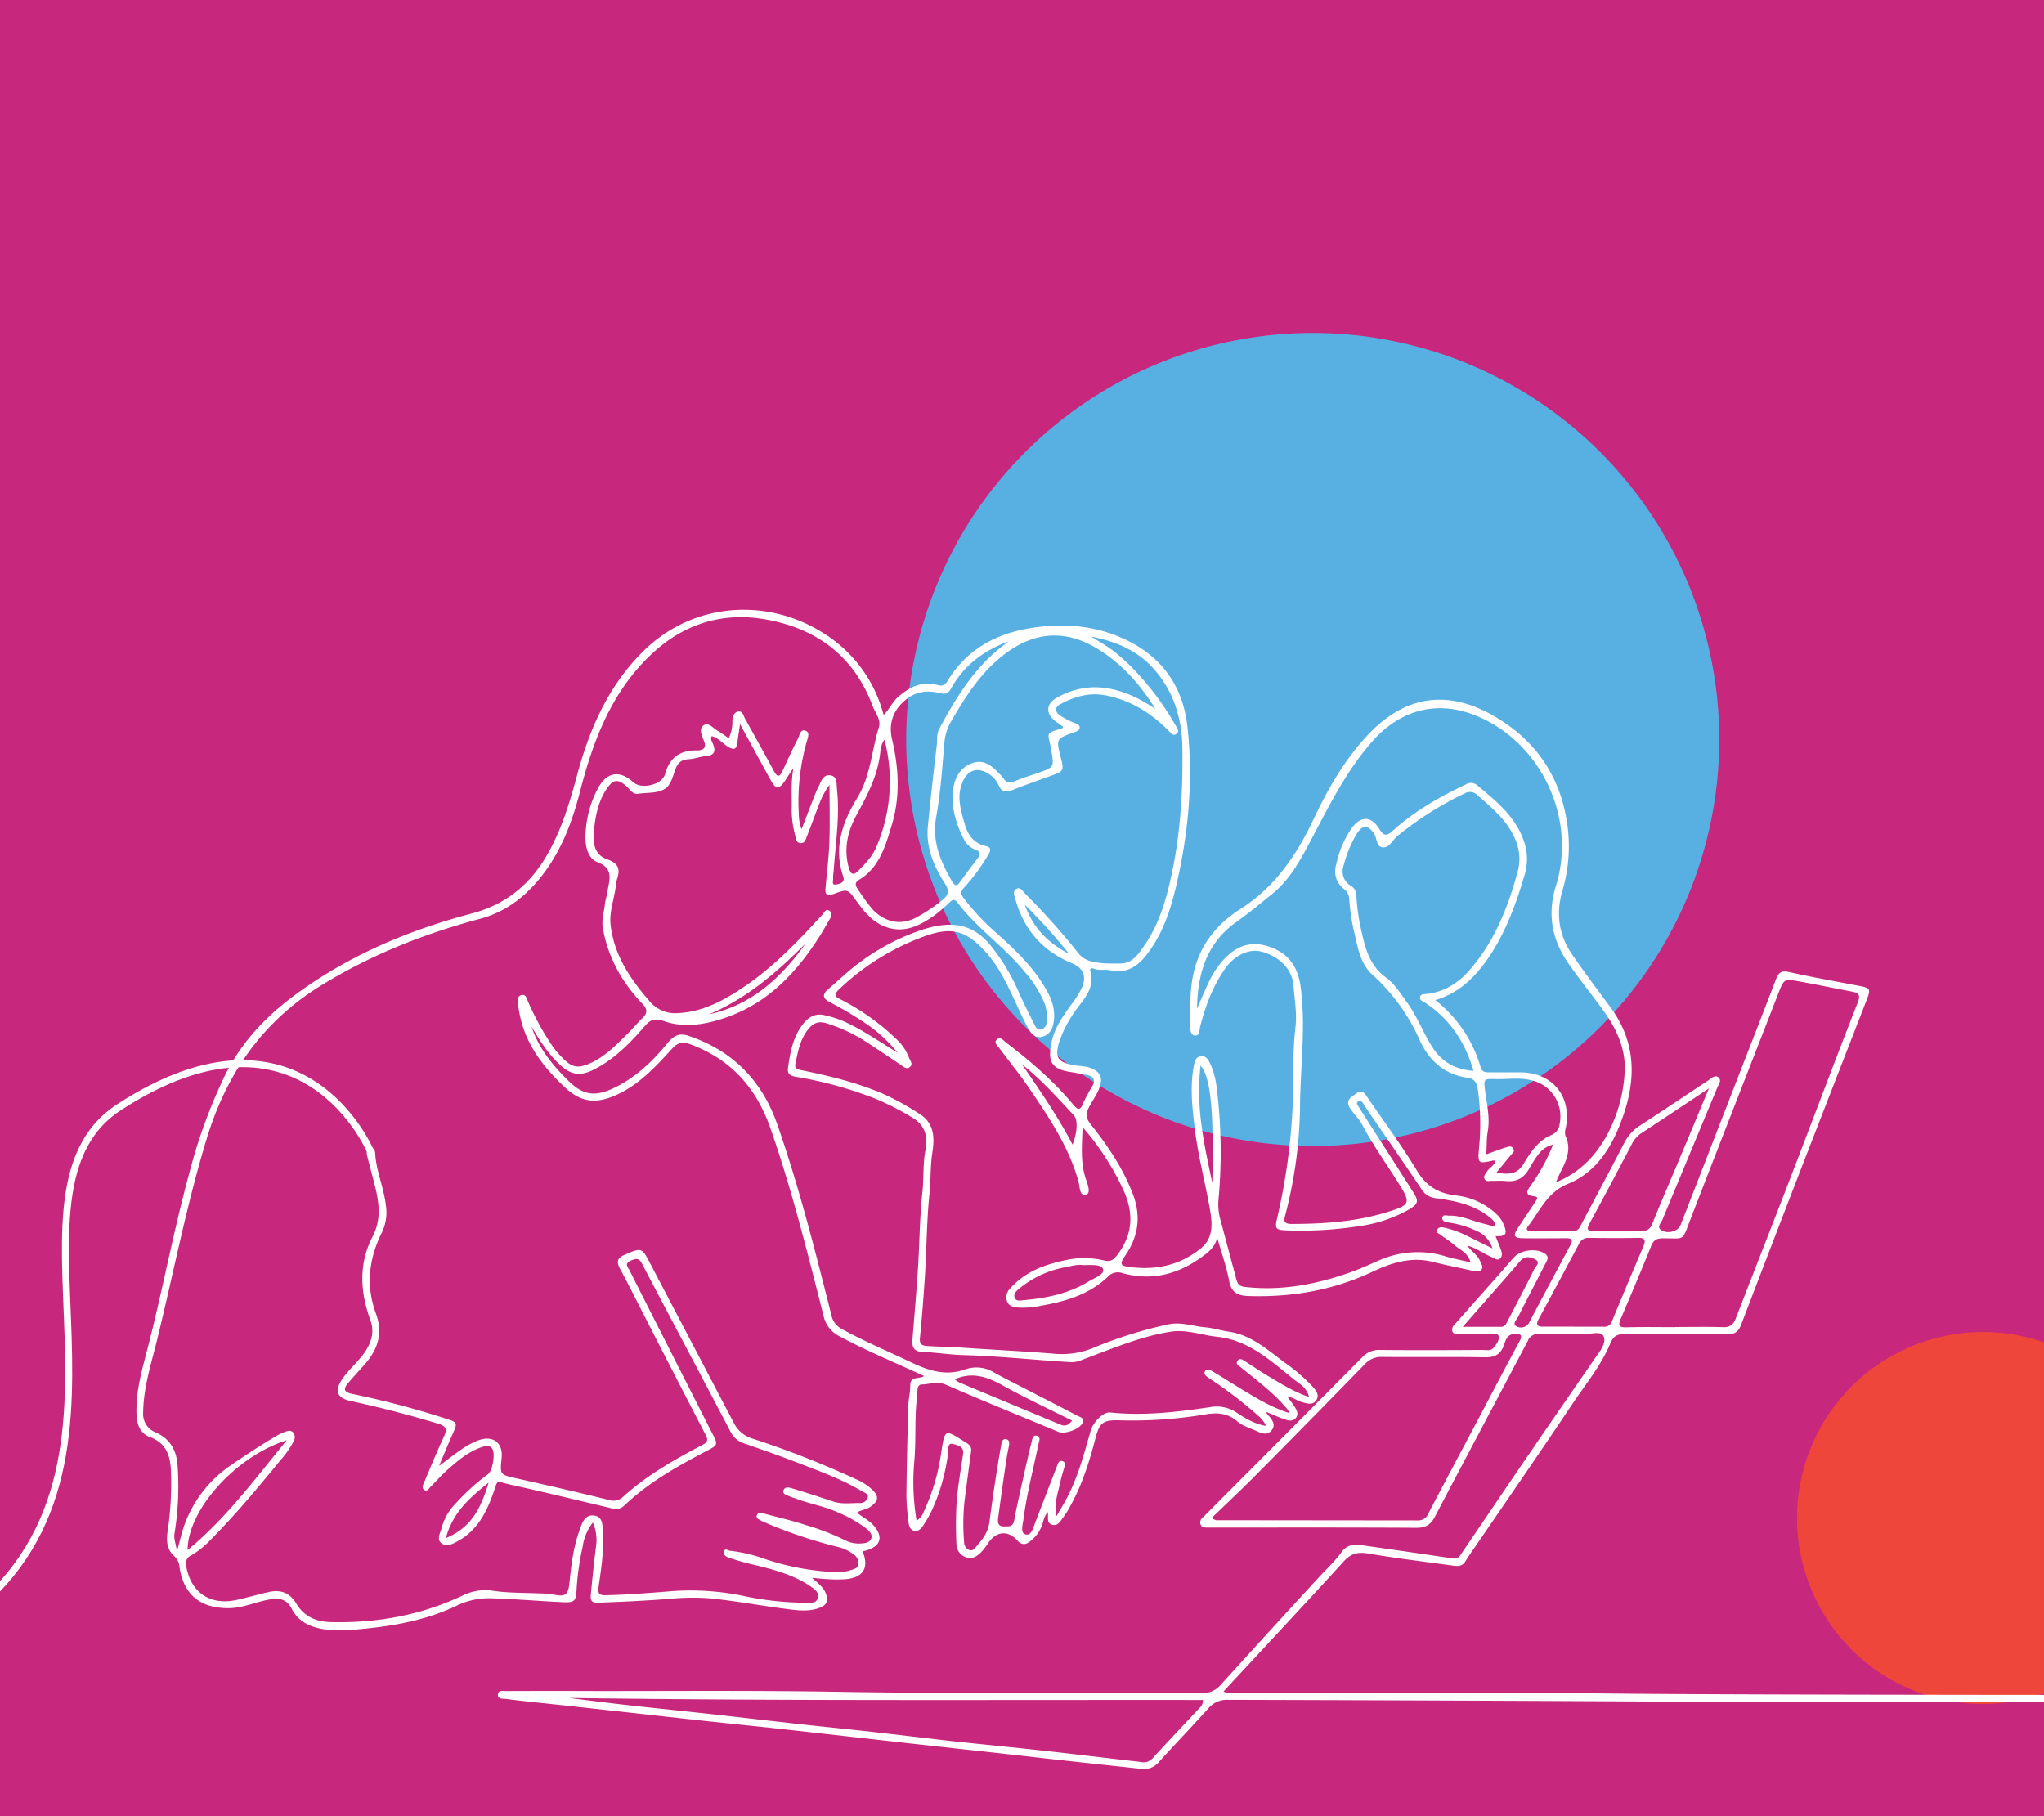 <svg id="Layer_1" data-name="Layer 1" xmlns="http://www.w3.org/2000/svg" xmlns:xlink="http://www.w3.org/1999/xlink" viewBox="0 0 669.91 595.27"><defs><style>.cls-1,.cls-7{fill:none;}.cls-2{clip-path:url(#clip-path);}.cls-3{fill:#c7277c;}.cls-4{fill:#58b0e2;}.cls-5{fill:#ef463b;}.cls-6{fill:#fff;}.cls-7{stroke:#fff;stroke-width:2.3px;}</style><clipPath id="clip-path"><rect class="cls-1" x="-544.88" width="1683.78" height="595.28"/></clipPath></defs><g class="cls-2"><rect class="cls-3" x="-544.88" width="1683.78" height="595.27"/><g class="cls-2"><path class="cls-4" d="M563.47,242.36A133.23,133.23,0,1,1,430.24,109.13,133.23,133.23,0,0,1,563.47,242.36"/><path class="cls-5" d="M710.87,497.48a60.95,60.95,0,1,1-61-60.94,61,61,0,0,1,61,60.94"/></g><g class="cls-2"><path class="cls-6" d="M335.86,296.49c2.66,7.35,7.24,12.36,14.54,16.13a182.67,182.67,0,0,0-14.54-16.13M232.4,332.41c13.84-3,23.57-11.9,31.59-23.15-9.3,9.3-19.13,17.89-31.59,23.15M146.14,504.07c8.49-3.48,11.53-10,14-18.16-6.43,5.11-11.79,9.88-14,18.16M335,348.89c6,8.71,11.75,17.08,16.52,26.22,1.58-3.92,1.83-8.11.4-9.63-5.32-5.64-10.42-11.5-16.92-16.59m62.33,38.81c.49-24.26-.49-34.26-3.83-38.51-1.69,13.36,1.16,25.91,3.83,38.51M313,452.09a8.31,8.31,0,0,0,1.2.89q16.68,7,33.38,13.91c1.61.67,2.7.13,3.77-1.33-7.72-3.88-15.37-7.44-22.73-11.53-4.84-2.68-9.53-4.4-15-2.29-.1,0-.19.1-.66.35M355,414.62c-1.87-.35-3.89.34-5.93.7a32.77,32.77,0,0,0-14.85,6.86c-1,.76-2.16,1.76-1.67,3.09s2,.9,3.09.81c7.51-.68,14.81-2.19,21.33-6.22,1.79-1.1,5.11-2.16,4.54-3.95-.51-1.63-4-1.33-6.51-1.29m124.41,20.22c4.74,0,8.67,0,12.6,0,1.28,0,1.68-1.09,2.15-2,2.94-5.65,5.9-11.28,8.73-17,.43-.88,2.15-2.07.28-3.1-1.61-.9-3.4-1.2-4.86.44-1.11,1.25-2.16,2.54-3.25,3.8-5,5.72-10,11.42-15.65,17.86M94,472c-16.55,5.16-32.47,22.69-32.52,36C74.19,497.53,83.54,484.7,94,472m195.88-229.6a10.2,10.2,0,0,0-.69,1.23,9.39,9.39,0,0,0-.61,2.09c-.61,7.79-4.06,14.47-7.74,21.17-3,5.37-4.41,11.24-2.65,17.47.57,2,1.38,2.79,3.13,1,2.32-2.36,4.58-4.63,5.95-7.88a54.31,54.31,0,0,0,2.61-35.1m197.2,135.93c2.43-.86,4.54-1.68,6.71-2.35.73-.23,1.68-.51,2.21.51s-.23,1.35-.68,1.9c-1.54,1.89-3.11,3.77-4.89,5.93,3.87.64,6.8.72,9-3s4.75-7.52,9-9.32a4.42,4.42,0,0,0,2.75-3.74,12.12,12.12,0,0,0-9-14.13c-4-1.08-8.11-.35-12.17-.47-3.81-.12-3.75.14-3.27,3.86.57,4.42,1.66,8.87.86,13.34-.43,2.4-.26,4.75-.51,7.42m28.64,56.53c3.24,0,6.48,0,9.71,0a2.6,2.6,0,0,0,2.88-1.78c3.39-8.28,6.9-16.51,10.37-24.76.77-1.83.34-2.62-1.82-2.57-5.33.11-10.65.09-16,0a3.42,3.42,0,0,0-3.44,2.09c-4.33,8.2-8.73,16.35-13.13,24.51-.87,1.61-.76,2.54,1.38,2.5,3.35,0,6.69,0,10,0m44.36-78.05c-7.79,5.16-14.88,9.91-22,14.57a9.23,9.23,0,0,0-3.23,3.67c-4.55,8.68-9.13,17.35-13.83,25.95-1.09,2-.76,2.53,1.43,2.5,5.23-.07,10.46-.08,15.68,0,1.86,0,2.75-.68,3.46-2.41,3-7.44,6.2-14.79,9.3-22.19,3-7.1,5.93-14.21,9.22-22.1M330.58,210.22c-8.17,2.92-14.74,7.91-19,15.62-.8,1.44-1.76,1.75-3.35,1.35-4-1-7.77-.74-11.21,2-4.23,3.37-5.89,7.8-4.66,13.05,2.2,9.35,2.74,18.77-.06,28.05-2.07,6.85-4,14-10.77,18.06-1.24.76-1.37,1.66-.52,2.83a74.16,74.16,0,0,0,4.73,6.58c3.37,3.74,8.64,6.09,14.63,2.9a56,56,0,0,0,8.53-5.73c2-1.62,2.32-3,.79-5.38-3.65-5.68-6.28-11.83-5.58-18.83.88-8.78,1.83-17.56,2.9-26.33.22-1.84-.11-3.77.83-5.53,5.83-10.92,12.3-21.32,22.78-28.65m48,22.05c-4.91-7.94-11-14.84-19.08-19.72-10.8-6.56-21.27-5.41-31.2,2.56-7.28,5.84-12.06,13.47-16.63,21.34a17,17,0,0,0-2.23,7.39c-.66,8-1.23,16-2.64,23.86-1.45,8.09,1.42,14.73,5.28,21.3.64,1.08,1.36,1.61,2.33.29,2-2.68,3.93-5.38,6-8,1.15-1.46.82-2.21-.84-2.86a7.05,7.05,0,0,1-3.68-3.3c-2.69-5.4-4.49-11.1-3.41-17.19.67-3.75,2.8-6.9,6.67-8,3.43-1,6,1.13,8.18,3.5a10.18,10.18,0,0,1,1.49,1.6c.94,1.6,2.12,1.67,3.71,1,2.42-1,4.89-1.8,7.36-2.63,5.75-2,5.58-1.91,4.55-7.94-.95-5.51-2.2-5,3.59-6.76.15,0,.24-.3.4-.53l-2.27-1.6c-3.63-2.54-3.51-6,.35-8A25.56,25.56,0,0,1,359,225.22c7.25.17,13.55,3,19.55,7.05m15.73,324.86c-69.25-.07-138.47.32-207.68-.67,7.53,1,15.07,1.91,22.61,2.74,8.38.91,16.76,1.77,25.14,2.69,8.78,1,17.56,2,26.34,3,8.38.92,16.77,1.75,25.15,2.68,8.58,1,17.14,2,25.71,3,10.45,1.13,20.91,2.13,31.36,3.29s20.65,2.42,31,3.59a3.87,3.87,0,0,0,3.72-1.07c5.07-5.55,10.24-11,15.37-16.5a3.56,3.56,0,0,0,1.3-2.67m88.63-206.27c-2.81-9.64-7.88-17.12-16-22.42-.66-.43-1.72-.71-1.52-1.76s1.22-.93,2-1c6.05-.64,10.76-3.75,14.6-8.24,7.91-9.24,12.24-20.23,15.39-31.8,1.53-5.61-.1-10.51-3.23-15.05-2.75-4-6.53-7-10.09-10.21a3.35,3.35,0,0,0-4-.45,108.83,108.83,0,0,0-22.12,14c-1.52,1.24-2.48,3.66-4.45,3.71-2.53.06-2.1-2.95-3.15-4.49-2-2.91-3.77-3-5.68,0a39.84,39.84,0,0,0-4.39,10.68,5.48,5.48,0,0,0,2.34,6.33,3.56,3.56,0,0,1,1.89,3,70.61,70.61,0,0,0,2,13.25c1.19,5.32,2.87,10.35,7.69,13.84,3,2.19,5,5.52,7.21,8.59,3.22,4.53,5.12,9.79,8.14,14.43s7.35,7.18,13.36,7.61M397.08,497.51a8.05,8.05,0,0,0,1.49.7l66.2.07a3.52,3.52,0,0,0,3.37-2.27c5.86-11.19,11.8-22.32,17.71-33.48,4-7.65,8.06-15.33,12.16-22.95,1.1-2,.49-2.45-1.59-2.4-2.6.06-2.95,2.19-3.56,3.79-1.16,3-3,3.91-6.22,3.85-11.19-.2-22.38,0-33.57-.12a7.27,7.27,0,0,0-5.77,2.39q-17.91,18.41-36,36.63c-4.54,4.58-9.26,9-14.22,13.79M549,434.9c5.23,0,10.47-.12,15.69.05,2.29.08,3.41-.81,4.19-2.83,6.2-16,12.5-32,18.68-48.09,7.11-18.47,14.05-37,21.29-55.43,1.06-2.69.21-3.23-2-3.65-5.62-1.08-11.22-2.24-16.85-3.26-5.36-1-5.32-.89-7.21,4-9.59,24.66-19.25,49.31-28.79,74-2.81,7.27-1.63,6.11-9,6.14-1.91,0-3,.49-3.78,2.38-3.24,8-6.61,16-10,23.93-.89,2.09-.76,2.94,1.84,2.86,5.33-.16,10.67-.05,16-.05M429,457.74c-.77-3.11-3.12-4.22-4.9-5.65-7.61-6.1-14.86-12.94-25.29-14-5-.53-9.91-2.47-15.07-1.67-9.67,1.51-18.62,5.33-27.7,8.71-1.63.61-3.19,1.39-5.08,1.28-11.76-.66-23.47-2-35.25-2.31-4.47-.13-8.91-.86-13.38-1.05-3.19-.13-3.46-1.92-3.25-4.41.64-7.78,1.3-15.56,1.8-23.35.53-8.22.55-16.48,1.44-24.65.5-4.58.11-9.17,1-13.73.84-4.32,0-8.13-4.37-10.68A87.42,87.42,0,0,0,286.72,360a127.82,127.82,0,0,0-25.28-7c-1.59-.25-3.53-.49-3.19-2.93.7-5.08,1.61-10.12,4.83-14.34,1.76-2.3,4-3.73,7.05-3.05a33.55,33.55,0,0,1,6.82,2.22c6.07,2.8,11.51,6.64,17.22,10.08a48.6,48.6,0,0,0-8.95-8.54,113.66,113.66,0,0,0-13.38-8.07c-2.15-1.17-2.41-2.42-.54-4.06s3.58-3.18,5.38-4.75a73,73,0,0,1,25.81-14.94c10.29-3.27,17-1.43,22.71,5.91a66.23,66.23,0,0,1,8.5,14.2c1.61,3.74,3.5,7.35,5.3,11,.46.94,1.09,2,2.35,1.62A2.39,2.39,0,0,0,343,334.9a13.75,13.75,0,0,0-.56-5.87,38.33,38.33,0,0,0-6.61-10.55c-6.66-8.21-15.63-14.19-22-22.7-.89-1.18-1.58-1-2.53-.15a49.08,49.08,0,0,1-5.2,4.49c-4.54,3.12-9.31,5.66-15.14,3.88-4.69-1.43-7.58-5-10.29-8.76-2.83-3.9-2.79-3.94-7.46-2.27-1.53.55-2.83.65-2.67-1.52.39-5.08,1.09-10.15,1.28-15.24.22-6.31.05-12.64.05-18.95a24.15,24.15,0,0,0-3.18,5.75c-1.46,3.67-2.77,7.42-4.24,11.09-.39,1-.66,2.41-2.23,2.18-1.33-.19-1.34-1.39-1.58-2.4a32.66,32.66,0,0,1-1.17-8.34c.1-4.57-.31-9.15.56-13.74-1.06,1.33-1.84,2.77-2.77,4.11-2,2.9-3,2.83-4.72-.33-3.25-5.91-6.47-11.85-10-18.28-.34,2.39-.65,4.2-.85,6-.26,2.25-1.1,2.64-3.09,1.42-1.79-1.1-3.18-2.9-5.35-3.46-.47,1.09.14,1.82.42,2.55,1,2.42.48,3.75-2.37,4-1.86.14-3.68.9-5.53,1-2.48.09-3.71,1.22-4.49,3.51s-1.45,4.81-3.08,6c-2.48,1.82-6,1.33-9,1.83-1.83.29-2.69-1.38-3.82-2.4-2.82-2.56-4.4-2.4-6.56.81-2.63,3.92-3.58,8.42-4.1,13-.47,4.08-.31,8.45,4.26,10.06,3.72,1.31,4.39,3.21,3.24,6.52a9.51,9.51,0,0,0-.39,2.14c-.47,4.32-2.22,8.46-1.7,12.9,1.14,9.89,6.44,17.64,12.76,24.93a10.83,10.83,0,0,0,9.38,3.9c8.38-.42,15.34-4.36,22-8.9,9.56-6.49,17.43-14.85,25.21-23.29.65-.71,1.18-2.21,2.4-1.32s.43,2.09-.16,3.1c-1.16,2-2.27,4-3.52,5.92-7.34,11.34-16.32,20.84-29.38,25.62-6.9,2.52-14.23,3.95-21.13,1.52-4-1.4-5.14.2-7.13,2.48-4.68,5.35-9.72,10.35-16.22,13.54-4.32,2.11-7.36,1.5-10.83-1.72-3.91-3.62-6.67-8.07-9.35-12.59,2.36,7.1,6.89,12.71,12.14,17.85,4.8,4.71,8.66,5.27,14.71,2.43,7.28-3.41,12.86-8.81,17.86-14.89,1.83-2.23,3.64-3.35,6.71-2.32,14.61,4.89,24.21,14.79,29.21,29.14,7.11,20.38,12.36,41.31,17.65,62.21a6.54,6.54,0,0,0,3.26,4.64c7.41,4.1,15.21,7.38,22.83,11,5.67,2.72,11.29,4.61,17.67,2.41a11,11,0,0,1,9.35.82c3,1.71,6.08,3.22,9.14,4.8,6.12,3.16,12.26,6.28,18.36,9.49.87.46,2.51.7,1.76,2.38-.91,2-5.77,3.81-7.89,2.93-12.33-5.11-24.69-10.14-36.93-15.46-2.83-1.24-5.31-.11-7.94-.07-1,0-1.28.94-1.35,1.85-.2,2.59-.48,5.19-.58,7.79-.19,5.32,0,10.63-.5,16a75.64,75.64,0,0,0,.79,19,5.75,5.75,0,0,0,2.41-3.07,68.66,68.66,0,0,0,5.69-19.44c1.15-7.5,1.17-7.47,7.43-3.5,1.26.8,2.59,1.39,2.34,3.26q-1.14,8.34-2.2,16.7a70.35,70.35,0,0,0-.09,13.14,2.74,2.74,0,0,0,1.64,2.51c1.14.43,1.78-.47,2.36-1.14,2-2.3,3.84-4.68,4.27-7.86q.83-6.33,1.79-12.65c.66-4.33,1.33-8.65,2.12-12.95.14-.79.41-2.07,1.76-1.67,1,.3.89,1.28.75,2.11-.24,1.33-.56,2.65-.75,4-1,6.59-1.92,13.18-2.8,19.77-.17,1.26-.1,2.64,1.78,2.65,1.55,0,3.08.32,3.5-2,.87-4.81,2-9.58,3.06-14.35.88-4,1.78-7.93,2.76-11.86.18-.69.39-1.82,1.6-1.48a1.2,1.2,0,0,1,.83,1.49c-.09.51-.27,1-.37,1.52-1.66,8.05-3.76,16-4.83,24.18-.23,1.77-1.15,4.58.63,5.12,1.95.59,2.56-2.2,3.22-3.9,2.38-6.12,4.68-12.26,7.07-18.37.31-.79.58-2.11,1.81-1.74s.8,1.48.53,2.4c-.41,1.4-.86,2.8-1.15,4.23-.73,3.57-2.21,7.08-1.3,11.4l2.46-4.21c4.26-7.41,6.4-15.59,8.71-23.71.83-2.93,4.18-6.28,6.38-6.05,11,1.15,21.87-.13,32.69-1.73a11.61,11.61,0,0,1,8.79,1.79c2.88,1.88,5.87,3.75,9.66,4.34a10.27,10.27,0,0,0-2.64-3.37,137.86,137.86,0,0,0-15.9-12.16c-.83-.56-2.14-1.31-1.47-2.39s1.9-.29,2.77.25c3.39,2,6.74,4.17,10.14,6.22,4.58,2.75,9.17,5.49,14.76,7.27a10.36,10.36,0,0,0-.69-1.3c-4.38-5.25-9.83-9.3-15.09-13.57-.76-.62-2.12-1.1-1.15-2.38.78-1,1.7-.15,2.46.32,2.47,1.56,4.87,3.24,7.38,4.72,4.24,2.52,8.42,5.2,13.49,6.92M144,480.33c2.68-1.89,5.05-3.92,7.68-5.62a24.16,24.16,0,0,1,5.26-2.74c4.7-1.63,8,.93,7.46,5.87-.56,5.55-.54,5.45,5,6.69,10.16,2.28,20.31,4.6,30.42,7.12a4.54,4.54,0,0,0,4.53-1.23c7.74-7,16.73-12.09,25.89-16.89,1.8-.94,1.85-1.76,1-3.37-5.36-10.27-10.64-20.57-15.94-30.87-4.05-7.89-8-15.83-12.17-23.66-1.22-2.29-.64-3.43,1.51-4.37,5.74-2.49,5.69-2.49,8.66,3.18q13.59,25.94,27.2,51.87a10,10,0,0,0,6.16,5.17,303.34,303.34,0,0,1,33.76,13.25,18.52,18.52,0,0,1,5.51,3.53c2.23,2.26,2,3.61-.6,5.52-1.31.94-2.93,1-4.45,1.88,1.63,1.55,3.69,2.38,5.18,4,3.57,3.84,2.77,7.06-2.22,8.47l-1.15.29c2.29,5.4.21,8.67-5.73,9.13a45.13,45.13,0,0,1-5.33,0c-1.73-.07-3.44-.28-5.48-.47,1.87,1.77,3.77,3,4.58,5.33s.11,3.62-2,4.46c-3,1.21-6.24,1-9.3.64-8.77-1.08-17.48-2.71-26.26-3.66a75.25,75.25,0,0,0-13.67.13c-7.91.61-15.82,1-23.74,1.26-2.39.08-2.22-1.52-2.09-2.94.47-5.07,1-10.15,1.64-15.2a14.4,14.4,0,0,0-1-8.13,16.37,16.37,0,0,0-3.33,7.86,90.17,90.17,0,0,0-2,13.9c-.17,4.06-.66,4.53-4.69,4.34-7.92-.37-15.81-1.08-23.74-1.29a24.25,24.25,0,0,0-11.15,2.57c-10.14,4.78-20.95,6.65-32,7.62a44.11,44.11,0,0,1-11.19,0c-4.56-.75-8.43-2.43-10.6-6.75-1.55-3.07-4-3.6-7.07-3.07-4.62.78-8.94,2.89-13.73,2.89-9.27,0-14.7-4.51-16-13.63A5.16,5.16,0,0,0,57,509.89c-2.29-2.09-2.53-5-2.1-7.83a106,106,0,0,0,1.14-19.65c-.16-5.06-1.39-9.42-6.88-11.44-3.18-1.17-4.27-4-4.41-7.3-.3-6.88,1.44-13.44,3.16-20,5.24-19.94,8.9-40.26,14.38-60.14a171.2,171.2,0,0,1,11.57-31.35c5.51-11,13.72-19.52,23.59-26.68,17.39-12.63,36.8-20.76,57.43-26.2,11.19-3,19.14-9.71,24.74-19.66,4.54-8.09,7.16-16.83,9.55-25.71,4.11-15.32,10.42-29.56,22-40.83,16-15.61,39.93-17.3,58.33-5.84a44.78,44.78,0,0,1,20.1,27.06c2-2,2.88-4.24,4.64-5.81,3.77-3.35,7.89-5.4,13.08-4,1.45.4,2.33.13,3.25-1.37,6.43-10.58,16.32-15.74,28.25-17.46,11.34-1.63,22.3-.41,32.46,5.17,10.69,5.86,16.52,15.3,17.87,27.12,2,17.76.34,35.42-3.76,52.78-1.9,8-4.56,15.83-9.84,22.45-3,3.78-6.61,5.92-11.65,4.79-1.82-.4-3.76.19-5.57-.59-.52-.23-1.22.06-1,.71,1.89,6.59-3.32,10.26-6.09,14.94a36.39,36.39,0,0,0-4.27,9c-1.16,4.45-.29,5.83,4.11,6.88,2.33.56,4.8.28,7,1.34s3.27,2.67,2.56,5.28c-.76,2.79-2.56,5-3.82,7.51-1,2-.88,3.47.62,5.36,5.57,7,10.6,14.39,13.85,22.91,2.77,7.29,1.82,13.84-2.5,20.16-1.91,2.8-1.69,3.35,1.71,3.77,8.55,1.06,16.39-.64,23.19-6.24,4.13-3.41,3.59-8.36,2.9-12.41-1.52-8.9-3.93-17.68-5-26.67-.83-6.92-1.66-13.89-.27-20.87.27-1.39.68-2.77,2.33-2.91s2.33,1.11,2.95,2.38c1.71,3.55,2.2,7.45,2.54,11.23a170.72,170.72,0,0,1,.21,33.45,17.87,17.87,0,0,0,.64,6.51c1.7,6.45,3.45,12.89,5.16,19.34.39,1.48.89,2.46,2.81,2.68,12.21,1.42,23.85-.91,35.24-5,3.13-1.12,6.15-2.58,9.22-3.87a30.93,30.93,0,0,1,21.42-1.12c2.55.76,5.17,1.24,8.15,1.94-.87-3.16-3.38-4-5.1-5.48-1.48-1.31-3.17-2.38-4.77-3.54-.58-.42-1.47-.69-1.1-1.61s1.37-.95,2.17-.78a33.58,33.58,0,0,1,7.65,2.74l8.28,4.1a8.94,8.94,0,0,0-4.8-5.56,32.39,32.39,0,0,0-9.53-2.91c-.88-.18-2.18-.36-2.09-1.47.12-1.36,1.44-.76,2.3-.78,3.85-.09,7.29,1.63,10.91,2.53,1.31.33,2.61.69,4.19,1.11,0-1.71-1-2.43-2.05-3.27-5.14-4.06-11.3-5.25-17.5-6.1a6.22,6.22,0,0,1-4.72-3.05c-6-8.89-12.11-17.74-18.17-26.6-.35-.52-.66-1.07-1-1.56s-.9-1-1.57-.45-.25.93,0,1.38c.72,1.15,1.44,2.3,2.17,3.44,5.34,8.34,10.71,16.65,16,25,1.84,2.9,1.48,3.82-1.61,5.62a46,46,0,0,1-16.24,5.39,124.53,124.53,0,0,1-23.71,1.38c-3.67-.12-3.93-.57-3.1-4.11a203.23,203.23,0,0,0,4.9-33.62c.6-9.59-.06-19.21,1.07-28.78.55-4.59-.29-9.18-.65-13.75-.4-5.28-4.46-9.45-10.49-11.1-3.85-1.06-8.66,1.1-11.6,5.16-4.23,5.85-6.7,12.45-8.48,19.38-.28,1.09-.1,3.08-1.68,2.95s-1.57-2-1.56-3.3c0-5.32-.2-10.62.82-15.92,1.86-9.77,7.37-17,15.5-22.16,11.3-7.17,18.37-17.48,24-29.33,4.63-9.8,10-19.28,17.45-27.34,13.2-14.36,28.61-15.94,45.72-4.14,11.46,7.9,18.2,19.2,20.11,33.28a50.81,50.81,0,0,1-1.61,21.33c-2.19,7.48-1.3,14.52,3.09,20.93,4,5.85,8.26,11.52,12.5,17.2,8.18,11,8.71,22.83,4.44,35.34-3.34,9.8-8.38,18.69-18.23,22.72-6.93,2.84-9.18,8.92-13.11,13.93-.79,1-.28,1.52.88,1.52,4.71,0,9.42,0,14.12,0,1.58,0,2-1.33,2.6-2.41,4.65-8.75,9.31-17.5,13.87-26.3A14.51,14.51,0,0,1,537.3,369c7.61-4.94,15.12-10,22.69-15,.93-.61,2-1.73,3.09-1,1.37,1,.19,2.37-.23,3.4-6,14.45-12,28.86-18,43.32-.47,1.13-2.16,2.6,0,3.65s5.22,0,5.91-1.81c3.84-9.8,7.63-19.62,11.45-29.44C568.83,355,575.52,338,582.1,320.84c.88-2.31,1.91-2.81,4.41-2.25,7.61,1.72,15.31,3.05,23,4.54,3.4.65,3.65,1.06,2.37,4.35Q601.67,353.73,591.46,380q-10.44,27-20.76,54c-.92,2.43-2.15,3.35-4.77,3.32-11.2-.13-22.4,0-33.59-.11-2.49,0-3.66.86-4.61,3.15-3,7.2-8,13.18-12.27,19.58-10.32,15.43-20.86,30.7-31.32,46-1.29,1.9-2.67,3.73-3.83,5.7-.93,1.59-2.31,1.69-3.79,1.49-9.38-1.28-18.78-2.43-28.12-4-3.33-.56-5.58-.07-7.94,2.52-13,14.27-26.18,28.35-39.46,42.69,1.28.75,2.43.46,3.49.47,41.12.05,82.25-.24,123.37.2,90.39,1,530.79.07,621.19.49,3.65,0,7.31.25,11,.48.71,0,2-.21,1.93,1,0,1-1.17,1.15-2,1.19-2.5.11-5,.14-7.52.1-9.83-.15-19.66-.49-29.49-.49-78.06,0-506.12.26-584.17-.16q-68.11-.37-136.21-.55a7.93,7.93,0,0,0-6.54,2.78c-5.3,5.91-10.8,11.63-16.14,17.51a6.33,6.33,0,0,1-5.77,2.37c-8.37-.93-16.76-1.81-25.14-2.73-6.82-.75-13.64-1.54-20.46-2.3-8.38-.93-16.77-1.83-25.15-2.76-6.72-.74-13.43-1.51-20.15-2.26-8.9-1-17.79-2-26.68-3-8.49-.92-17-1.77-25.47-2.69q-13-1.41-26.06-2.88L185.81,559c-6.72-.73-13.46-1.39-20.17-2.23-.83-.1-2.52.11-2.46-1.33.07-1.66,1.68-1.24,2.73-1.24q15.22-.06,30.43,0c26.37,0,52.74-.2,79.1.26,39.45.69,78.89.07,118.32.41a7.58,7.58,0,0,0,6.29-2.67q15.87-17.52,31.87-34.92c2.61-2.85,5.51-5.49,7.76-8.6s5.19-2.47,8.1-2.06q14.21,2,28.39,4.13c1.85.28,2.38-1,3.11-2.06,7.4-10.86,14.75-21.76,22.17-32.61,7.06-10.34,14.2-20.63,21.3-30.94,1.54-2.24,3.88-4.95,2.8-7.24-.88-1.84-4.41-.57-6.75-.64-4.81-.13-9.63,0-14.44-.07a3.54,3.54,0,0,0-3.63,2.26c-10.12,19.2-20.35,38.34-30.42,57.57-1.39,2.64-3,3.7-6.07,3.68-22.18-.13-44.37-.07-66.55-.07l-2.2,0c-.87,0-1.72-.18-2.05-1.11a2,2,0,0,1,.79-2.21q26.13-26.2,52.21-52.46a7.38,7.38,0,0,1,5.77-2.43c11.3.11,22.6.06,33.9,0,1.12,0,2.43.37,3.28-.6s2.11-2.53,1.8-3.85-2.15-.69-3.29-.72c-3.24-.11-6.49,0-9.73-.06-.84,0-1.81.06-2.18-.88a2.23,2.23,0,0,1,.77-2.25q7.58-8.56,15.17-17.11c1.45-1.64,2.84-3.34,4.33-4.95,2.27-2.45,7.4-3,10.08-1.15,1.68,1.17.55,2.46,0,3.58-2.88,5.68-5.87,11.31-8.73,17-.5,1-2,2.42-.71,3.19a3.09,3.09,0,0,0,4.46-1.52c4.41-8.4,8.9-16.77,13.38-25.14.95-1.78.2-2.16-1.47-2.15-4.71,0-9.42.07-14.13,0-3-.06-3.31-.85-1.65-3.36,1.89-2.87,3.81-5.73,5.71-8.61.44-.68,1.22-1.6-.34-1.77-3.84-.42-1.91-2.41-1-3.79a62,62,0,0,0,7.16-13.2c-3,.93-4.37,1.85-7.78,7.82-1.93,3.37-4.29,4.51-7.87,4.13-1.45-.15-2.93,0-4.39-.05-.88,0-2.1.39-2.48-.75-.33-.94.51-1.73,1-2.49.76-1.09,2.1-1.72,2.57-3.06-.18-.17-.35-.43-.46-.4-5.3,1.15-5.3,1.15-4.84-4.36a78.76,78.76,0,0,0-.49-19.28c-.37-2.23-1.43-3.18-3.33-3.44-7.55-1.06-12.49-5.52-15.57-12.15A63.76,63.76,0,0,0,450,319.62c-4.52-4-5.11-9.9-6.44-15.32a66.53,66.53,0,0,1-1.36-9.88,4.39,4.39,0,0,0-1.82-3.15,7.29,7.29,0,0,1-2.45-7.93,33.49,33.49,0,0,1,4.95-11.77c3-4.19,6.46-4.29,9.14.06,1.62,2.62,2.62,2.31,4.61.51,7.1-6.44,15.39-11.07,24-15.16a3,3,0,0,1,3.28.2c6.54,5.39,13.18,10.71,15.82,19.32a17.88,17.88,0,0,1-.13,10.5c-3,10.13-6.66,20-13,28.61-4.11,5.54-9,10-16.19,12.15a43.08,43.08,0,0,1,14.86,22c.47,1.64,1.61,1.68,2.91,1.68h10c10.59,0,17.05,7.86,15,18.2a4.58,4.58,0,0,0-.15,2.46c2.48,5.23-.36,9.45-2.46,13.83-.18.36-.28.75-.56,1.53,7.58-3.13,12.7-8.4,16.46-15.08a48.75,48.75,0,0,0,6-20.91c.48-7.43-2.53-14.1-6.82-20.08-3.76-5.25-7.86-10.27-11.55-15.57-5.42-7.77-7.08-16.12-4.16-25.46,6.87-22-4.66-46.73-25.68-55.62-12.91-5.46-25.15-2.32-34.45,8.18-8.16,9.19-13.58,20-19.25,30.67-3.71,7-7.22,14.2-13.58,19.35-3.88,3.16-7.75,6.34-11.82,9.25-9.61,6.86-12.66,16.63-12.85,28.39,1.52-3.42,2.71-6.36,4.1-9.19a28.53,28.53,0,0,1,4.92-7.21c4.26-4.44,9-5.95,15-3.79,6.4,2.3,9.19,6.92,10,13.4,1.59,12.44,0,24.85-.24,37.25a147.33,147.33,0,0,1-4.82,37.08c-.48,1.71-.73,2.95,1.86,3,10.57,0,21-.69,31.22-3.79,8.09-2.46,8.2-2.95,3.74-10-3.93-6.24-8.23-12.25-11.67-18.81-1-1.86-2.68-3.41-3.89-5.25-1.77-2.69.22-3.61,1.93-4.88,2-1.48,2.85,0,3.73,1.29,5.49,8,11.28,15.81,16.29,24.1,3.06,5.06,7,7.3,12.64,8a23,23,0,0,1,13.42,6.19,10,10,0,0,1,2.41,3.62c1.12,2.87.54,3.66-2.78,3.53.57,1.44,1.12,2.83,1.66,4.22.39,1,.69,2.14-.09,3-.94,1-1.94,0-2.84-.36-2.67-1.11-5-3-8-3.76,1.36,1.93,3.41,3.06,4.21,5.16.33.85,1.15,1.74.48,2.63s-1.91.67-2.91.46c-4.48-1-9-1.91-13.42-3-6.93-1.65-13.29.41-19.35,3.27-12.94,6.11-26.54,8.45-40.72,8-3.28-.1-5.59-1-6.32-4.86-.91-4.79-2.56-9.43-3.93-14.26-.75,3.27-3.19,5-5.5,6.64-7.7,5.43-16.15,7.57-25.44,5a4.55,4.55,0,0,0-5,1.24c-6.07,5.76-13.76,8-21.78,9.41a27.48,27.48,0,0,1-7.46.61c-1.48-.16-3-.37-3.67-1.94a4,4,0,0,1,1-4.34c4.73-5.33,11-7.74,17.74-9.16a28,28,0,0,1,13,0c2.24.6,3.27-.33,4.54-2.05,5.05-6.78,5.2-13.72,1.73-21.22a86.48,86.48,0,0,0-13.28-20.42c-.22,6.24-.74,11.69,1.09,17.06.58,1.71,1.69,4.62.06,5.05-2.23.59-2-2.45-2.46-4.1-3.12-11.5-9.7-21.19-16.26-30.85-3-4.4-6.38-8.53-9.54-12.81-.64-.87-2-1.92-1.14-2.93,1.17-1.38,2.35.24,3.18.88,7.89,6,15.44,12.47,21.82,20.13,1.74,2.09,2.52,2.22,3.53-.47A49,49,0,0,1,358,356c1-1.87.6-3.24-1.67-3.67-1.94-.37-3.87-.76-5.82-1.06-6.74-1.07-6.93-4.35-5.88-9.65.9-4.55,3.61-8.38,6.27-12.14a32.15,32.15,0,0,0,3.7-5.79c1.57-3.71.51-6.42-3.27-8-9.63-4-15.76-11-18.54-21-.34-1.2-1-2.61.32-3.38s2,.73,2.79,1.48a226.57,226.57,0,0,1,17.54,19.62A7.3,7.3,0,0,0,357.5,315c3.17.87,6.43.77,9.65.77,4,0,6-3.15,7.92-5.93,5.16-7.43,7.45-16.07,9.23-24.75,2.69-13.12,3.39-26.45,3.23-39.82-.12-9.92-2.94-19-9.71-26.41-5.16-5.62-11.92-8.64-20.14-10.21,2.68,1.7,4.85,2.91,6.82,4.38a61.71,61.71,0,0,1,5.68,4.91,92.67,92.67,0,0,1,15,19.61c.56.93,1.62,2.08.29,3-1.14.81-1.87-.49-2.56-1.18-5.82-5.82-12.56-10-20.74-11.52-5.13-.94-10,.39-14.46,2.82-2.15,1.15-2.12,2.58,0,4a25,25,0,0,0,5,2.46c.62.24,1.14.58,1.16,1.31s-.66,1-1.17,1.3a4.63,4.63,0,0,1-.88.32c-5.68,2.06-5.68,2.06-4.21,8,1.14,4.61,1.13,4.61-3.35,6.25-4.21,1.54-8.44,3-12.61,4.68-2,.79-3.39.53-4.31-1.56a8.34,8.34,0,0,0-2.45-3.21C320.72,251,317,252,315.2,257c-1.6,4.42-.28,8.64.93,12.86,1,3.62,2.86,6.47,6.85,7.38,2.56.58,1.33,2.19.65,3.34A63.86,63.86,0,0,1,316,290.86c-1.14,1.25-1.26,2-.21,3.41a78.71,78.71,0,0,0,10.2,11c6.35,5.61,12.52,11.42,16.8,18.87,2,3.4,3.21,7,2.52,11-.38,2.22-1.41,4-3.67,4.6-2.44.66-3.74-1.13-4.7-2.84-1.53-2.73-2.79-5.6-4.11-8.44-2.74-5.87-5.48-11.76-9.9-16.6-6.53-7.12-11.29-8.23-20.44-4.83a79.57,79.57,0,0,0-27.42,17.14c-2.17,2.06-1.29,2.44.69,3.49A76.27,76.27,0,0,1,294,340.75a15.38,15.38,0,0,1,3.82,5.66c.38,1.09,1.68,2.33.28,3.36-1.1.82-2.11-.27-3.06-.91-3.81-2.55-7.61-5.12-11.46-7.62a52.43,52.43,0,0,0-12.73-5.89c-2.71-.86-4.42.06-6,2-2.63,3.31-3.35,7.36-4.17,11.34-.32,1.55.91,1.82,2.12,2.07,9,1.84,17.9,4,26.38,7.6A88.08,88.08,0,0,1,301.29,365c5.07,3.12,5,8,4.29,12.72-.7,4.46-.48,8.94-.94,13.4-.9,8.7-.92,17.49-1.45,26.23-.43,7.06-1,14.12-1.68,21.17-.2,2.08.68,2.49,2.46,2.61,3.85.24,7.71.29,11.56.55,10.29.7,20.6,1.2,30.88,2.05a27.17,27.17,0,0,0,12.47-2.22A142.26,142.26,0,0,1,383,434c4.21-.85,8,.67,12.06,1,2.58.23,5.1,1.05,7.67,1.42,7.42,1.08,12.71,6,18.38,10.18a57.74,57.74,0,0,1,9,7.73c1.13,1.26,2.4,2.75,1.37,4.45-1.15,1.89-3.18,1.18-4.84.7s-2.91-1.62-4.71-1.74c.86,1.18,1.75,2.28,2.49,3.47s1.2,2.33.29,3.49-2.33.91-3.48.52c-2.07-.69-4.05-1.62-6.08-2.46,0,.14,0,.35,0,.45,1.31,1.61,3.26,3.34,1.68,5.46s-3.83.83-5.73,0-4-1.48-5.54-2.81c-3.27-2.87-6.81-3-10.77-2.28a145.57,145.57,0,0,1-28.06,1.89c-5.35-.12-6.39.83-7.75,6.08-1.94,7.49-4.26,14.84-8,21.66a30.1,30.1,0,0,1-2.46,4c-.91,1.19-1.77,3-3.62,2.49-2.12-.54-1.16-2.59-1.5-4.15-1.16,1.31-1.42,2.94-1.93,4.43a11.61,11.61,0,0,1-4.16,5.37c-1.34,1-2.61.9-3.83-.45-3.1-3.46-6.91-3.13-9.56.72a21.52,21.52,0,0,1-2.29,3c-1.27,1.29-2.74,2.4-4.72,1.82a4.59,4.59,0,0,1-3.44-4.42,127.5,127.5,0,0,1,.09-14.1c.41-5.18,1.37-10.31,2.1-15.46.35-2.43-1.78-2.76-3.14-3.19-2.08-.66-1.62,1.64-1.72,2.47a64.85,64.85,0,0,1-5.36,19.18,38.7,38.7,0,0,1-2.95,5.15c-.62.94-1.53,1.9-2.83,1.62-1.49-.31-1.76-1.73-1.9-2.94a69.23,69.23,0,0,1-.69-8.73q.17-14.73.64-29.45c.07-2.18.65-4.32.62-6.53-.05-3.18,3-2,4.55-3.08-9.27-4.3-18.71-8.15-27.68-13a9.73,9.73,0,0,1-5.28-6.75c-5.29-20.69-10.41-41.44-17.48-61.63-4.57-13.05-12.95-22.44-26.1-27.31-2.47-.91-4.08-.79-6.11,1.45-5.53,6.09-11.16,12.18-19,15.46-6.57,2.73-11.16,1.82-16.28-3-6.56-6.21-12-13.07-14.24-22a49.17,49.17,0,0,1-1-5.52c-.14-1-.07-2.26,1.22-2.56s1.61.85,1.94,1.68a89.47,89.47,0,0,0,6.84,13,32.27,32.27,0,0,0,5.06,6.34c2.9,2.82,4.81,3,8.51,1.41,5.09-2.25,8.82-6.2,12.66-10,1.62-1.63,3.1-3.4,4.73-5s1.48-2.87-.08-4.51c-6.67-7-11.31-15.12-13-24.82-.48-2.74.37-5.16.64-7.71.15-1.44.66-2.84.87-4.28.53-3.74,2.3-7.53-3.34-9.69-3.2-1.23-4-5.46-3.87-8.75a34.83,34.83,0,0,1,4.33-15.86c2.88-5,7.05-5.47,11.35-1.54,2.51,2.3,8.78,1,10.21-2.17a1.74,1.74,0,0,0,.14-.27c1.38-5.45,4.78-8.12,10.49-8,2,0,3.32-.74,2.25-3.29-.64-1.53-1.71-3.78-.06-4.93s3.13,1,4.63,1.8a37.24,37.24,0,0,1,3.61,2.46,12.36,12.36,0,0,0,1.2-5.59c.07-1.35.36-2.95,1.95-3.2,1.41-.22,1.65,1.35,2.18,2.31,3.19,5.74,6.39,11.49,9.51,17.27,1.12,2.07,1.88,1.88,2.79-.1,1.65-3.6,3.31-7.21,5.11-10.73.54-1.05.73-3.2,2.58-2.39,1.32.58.6,2.17.28,3.38a72,72,0,0,0-2.72,21.95c.11,2.19,0,4.39,1,6.87,1-2.7,2-5.18,2.94-7.64.85-2.13,1.62-4.3,2.64-6.35.8-1.62,1.47-3.94,3.73-3.67,2.47.3,2.08,2.68,2.28,4.52,1,9.09-.5,18.07-1.1,27.09a11.55,11.55,0,0,0-.16,2.18c.09.77-.61,2.31,1,2,1.13-.23,3-.58,2.34-2.55-3.32-9.51-.24-17.94,4.6-25.87,4.39-7.19,4.66-15.5,7.09-23.21.74-2.36-1.29-4.74-2.16-7.06-6.27-16.7-19.11-25.67-36-28.35-13.2-2.09-25.42,1.58-35.61,10.84-13.6,12.37-19.8,28.58-24.22,45.79-2.53,9.87-6.11,19.34-12.43,27.47-5.3,6.82-11.82,11.91-20.41,14.21-18.43,4.93-36,11.91-52.3,22-19.18,11.9-30.84,29-37.29,50.31-6.6,21.76-10.85,44.08-16.29,66.12-1.89,7.67-4.34,15.22-4.45,23.26a6.49,6.49,0,0,0,4.19,6.64c4.62,2.05,6.74,5.92,7.08,10.64a95.46,95.46,0,0,1-1,22.46c-.29,1.76.43,3.27.79,5.81,1-3.4,1.52-6,2.44-8.54a40.3,40.3,0,0,1,15.29-19.68c4.9-3.38,9.89-6.62,15-9.65a19.73,19.73,0,0,1,2.84-1.31c.91-.35,1.91-.52,2.6.35a2.51,2.51,0,0,1,.13,2.68,28.22,28.22,0,0,1-4.25,6.17c-7.45,9.13-15,18.21-23.32,26.55a27.4,27.4,0,0,1-6.13,4.82A2.82,2.82,0,0,0,61,513c1.37,8.88,7.92,13.33,16.77,11.29,3.35-.77,6.66-1.7,10-2.48,4.17-1,7.12.09,9.35,3.74,2.7,4.42,6.64,6,11.59,6.07,15,.32,29.44-2.3,43.09-8.81a16.76,16.76,0,0,1,10-1.45c4.73.71,9.57.6,14.37.81a35.35,35.35,0,0,1,5.6.46c3.62.75,4.5-.16,4.88-4,.57-5.6,1.21-11.19,3.09-16.55.86-2.46,1.65-5.66,4.75-5.42,3.54.27,2.94,4.05,3.08,6.31.36,5.72-.58,11.44-1.39,17.11-.34,2.38.43,2.75,2.37,2.71,6.57-.14,13.11-.66,19.66-1.17a85,85,0,0,1,25.44,1.4,101.7,101.7,0,0,0,20.77,2.25c1.43,0,3.21.15,3.67-1.64.41-1.63-.91-2.68-2.13-3.53-6-4.2-13-5.87-20-7.56q-3.65-.88-7.2-2.1c-.84-.28-1.86-.95-1.47-2.06s1.28-.23,1.93-.16a50.58,50.58,0,0,1,11.24,2.62,84.81,84.81,0,0,0,23.87,4.42,14.37,14.37,0,0,0,4.62-.73c1.08-.31,2.35-.66,2.42-2.1a3.47,3.47,0,0,0-1.5-2.94,13.63,13.63,0,0,0-5.32-2.53,154.13,154.13,0,0,1-24-8.08,6.56,6.56,0,0,1-1.13-.55c-.66-.42-1.77-.65-1.35-1.75s1.36-.8,2.18-.58c4.63,1.24,9.32,2.31,13.86,3.81a79.14,79.14,0,0,1,12.82,4.95,9.85,9.85,0,0,0,5.48,1.06c1.3-.1,2.69-.32,3.14-1.62S285,501.83,284,501a42,42,0,0,0-9.49-5.39c-4.39-2-9.18-2.74-13.65-4.48-.68-.27-1.43-.39-2.07-.72-.88-.44-2.41-.7-2-1.95.42-1.42,2-.92,3-.62,4.49,1.35,8.94,2.82,13.39,4.28,2.76.9,5.6.45,8.41.46a2.64,2.64,0,0,0,2.79-1.63c.43-1.39-1-1.71-1.8-2.2-6.74-4-14.12-6.67-21.41-9.47-5.74-2.22-11.55-4.26-17.36-6.27a7.56,7.56,0,0,1-4.48-4c-9.59-18.3-19.3-36.53-28.89-54.84-1-1.94-1.95-1.78-3.68-1.05-2.26,1-1,2.1-.44,3.2q13.5,26.67,27.06,53.33c2,3.85,2,3.88-1.78,5.85-9.61,5.05-19.08,10.34-27,17.92-1.34,1.28-2.75,1.22-4.33.85-10.94-2.58-21.86-5.27-32.85-7.68-5.27-1.16-4-2.12-5.94,3.27-2.22,6.1-5.16,11.64-11.07,15-1.76,1-3.82,2.21-5.58,1-1.93-1.3-.49-3.51-.05-5.2a17.56,17.56,0,0,1,4.45-7.8,71.47,71.47,0,0,1,10.65-9.69c1.58-1.08,2.51-6.76,1.46-8.37-.78-1.2-1.85-1-3-.68-4.43,1.34-7.88,4.22-11.25,7.18-2.11,1.86-4,4-6,6-.57.58-1,1.61-2,1s-.45-1.66-.09-2.49c2.13-5,4.17-10,6.46-14.92,1.15-2.48.8-3.53-2-4.36-9.38-2.81-18.84-5.3-28.42-7.35-4.66-1-5.54-3.37-2.79-7.35,2.37-3.43,5.76-6,7.93-9.66,1.82-3.08,2.44-6.17,1.2-9.56-3.36-9.2-3.88-18.46.72-27.32,2.91-5.61,2.18-11,.78-16.64-.83-3.34-1.76-6.66-2.58-10-.26-1.08-.08-2.26,1.24-2.44,1-.14,1.37.89,1.42,1.72.32,5.88,2.85,11.28,3.51,17.13a15,15,0,0,1-1.27,8.76c-4.33,8.63-5.34,17.58-2,26.65,2.47,6.7.51,12-3.89,16.92-1.74,1.95-3.5,3.87-5.2,5.85s-1.39,3,1.29,3.57a291.94,291.94,0,0,1,30.8,8.13c3.79,1.2,3.78,1.34,2.15,5-1.52,3.42-2.93,6.88-4.39,10.33"/><path class="cls-7" d="M121.4,377.29s-22.25-53.46-82.34-14.46c-45.64,29.63,22.67,129-63.78,175.75s-534.33,17-540,17"/></g></g></svg>